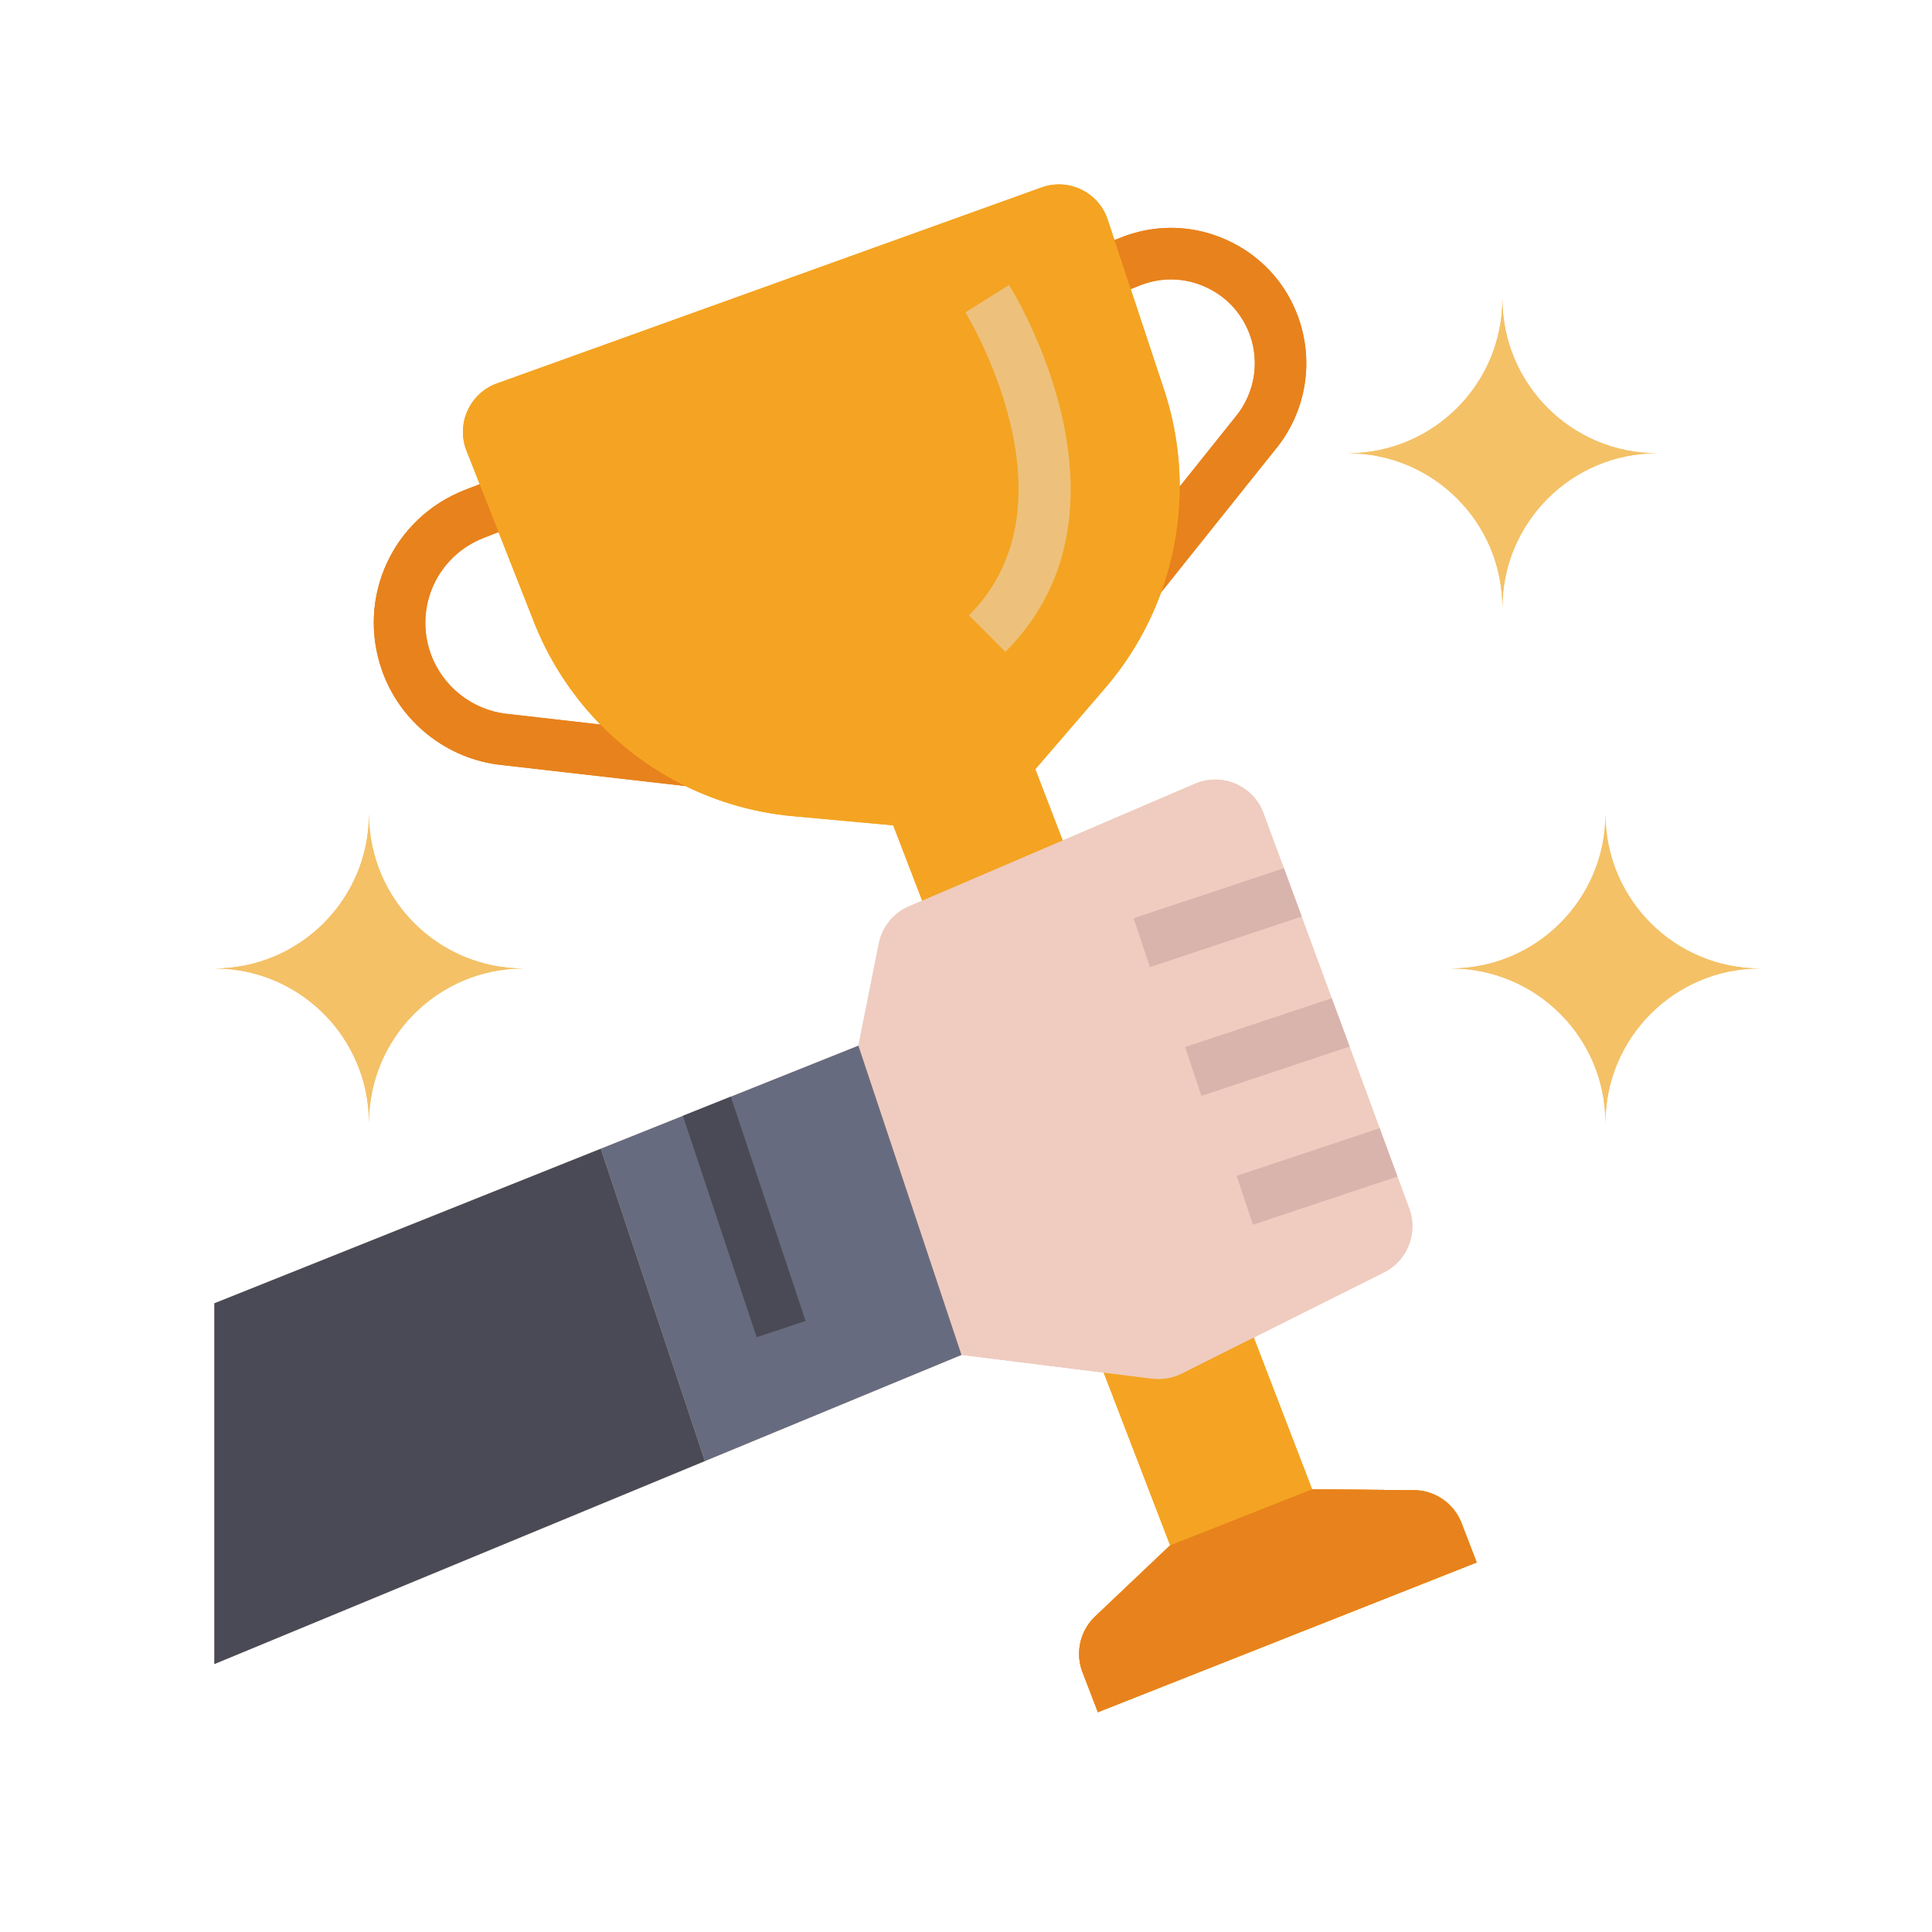 <?xml version="1.0" encoding="UTF-8"?>
<svg data-bbox="41.617 35.794 300 296.538" height="500" viewBox="0 0 375 375" width="500" xmlns="http://www.w3.org/2000/svg" data-type="color">
    <g>
        <defs>
            <clipPath id="a69cbb57-6142-4979-814c-94c7a48ad828">
                <path d="M41.617 151H275v172H41.617Zm0 0"/>
            </clipPath>
            <clipPath id="ae886745-7028-41de-bc21-775f4ff222a8">
                <path d="M41.617 152H102v71H41.617Zm0 0"/>
            </clipPath>
            <clipPath id="ae2f1a7a-906d-4cef-ba0c-42e979a31fba">
                <path d="M281 152h60.617v71H281Zm0 0"/>
            </clipPath>
            <clipPath id="5b30aaba-be5e-4557-a285-b048305dde74">
                <path d="M41.617 222H137v101H41.617Zm0 0"/>
            </clipPath>
            <clipPath id="59e0c1a2-5ef7-4889-9b0b-f397ce234e81">
                <path d="M41.617 151H275v172H41.617Zm0 0"/>
            </clipPath>
            <clipPath id="f63a4d93-80e0-444b-9720-d9c5211dbb73">
                <path d="M41.617 152H102v71H41.617Zm0 0"/>
            </clipPath>
            <clipPath id="78d4a13f-34a3-4de8-add7-2e28d13e2617">
                <path d="M281 152h60.617v71H281Zm0 0"/>
            </clipPath>
            <clipPath id="3e7e4f7a-3b97-4151-9293-79a2f7c5c3be">
                <path d="M41.617 222H137v101H41.617Zm0 0"/>
            </clipPath>
        </defs>
        <path d="m220.523 121.043-7.812-6.25 27.05-33.828c3.81-4.59 4.825-10.82 2.716-16.29-1.582-4.081-4.649-7.304-8.653-9.042-3.984-1.778-8.437-1.856-12.5-.254l-2.87 1.133-3.673-9.317 2.871-1.113c6.582-2.598 13.75-2.46 20.196.39 6.464 2.833 11.425 8.008 13.945 14.59a26.29 26.29 0 0 1-4.277 26.211z" fill="#e8821c" data-color="1"/>
        <path d="m136.246 152.938-38.926-4.454c-10.547-1.113-19.668-8.34-23.183-18.379-4.98-14.18 2.11-29.55 16.113-35.02l4.55-1.757 3.634 9.297-4.551 1.777c-8.965 3.496-13.496 13.34-10.313 22.403 2.266 6.406 8.086 11.035 14.844 11.757l38.965 4.454z" fill="#e8821c" data-color="1"/>
        <path d="m173.375 160.203-19.395-1.777a59.95 59.95 0 0 1-50.37-37.774L90.62 87.664c-2.187-5.273.488-11.309 5.84-13.242l105.684-38.027c5.214-1.895 10.976.84 12.812 6.093l10.977 33.125c6.62 20 2.285 42.012-11.465 57.989l-13.516 15.703 53.73 139.765 19.766.176a10.01 10.01 0 0 1 9.238 6.406l2.93 7.618-73.515 29.062-2.97-7.734a9.98 9.98 0 0 1 2.442-10.84l14.551-13.809z" fill="#f4a422" data-color="2"/>
        <path d="m195.152 126.512-7.07-7.07c21.934-21.934-.469-58.458-.703-58.81l8.476-5.312c1.114 1.778 26.797 43.692-.703 71.192" fill="#edc17c" data-color="3"/>
        <path d="M283.688 295.652a10.01 10.01 0 0 0-9.239-6.406l-19.765-.176-27.559 10.88-14.55 13.808a9.98 9.98 0 0 0-2.442 10.84l2.969 7.734 73.515-29.062z" fill="#e8821c" data-color="1"/>
        <g clip-path="url(#a69cbb57-6142-4979-814c-94c7a48ad828)">
            <path d="M273.531 234.578 245.25 157.86c-1.973-5.37-8.047-7.988-13.32-5.722l-55.47 23.77a9.96 9.96 0 0 0-5.878 7.226l-3.965 19.844-125 50v70l145-60 36.992 4.628a10.2 10.2 0 0 0 5.723-.976l39.277-19.649c4.551-2.285 6.68-7.617 4.922-12.402" fill="#efccbf" data-color="4"/>
        </g>
        <path d="m166.617 202.977-50 20 20.195 60.605 49.805-20.605z" fill="#676b7f" data-color="5"/>
        <path d="M291.617 52.977v5c0 16.562-13.437 30-30 30 16.563 0 30 13.437 30 30v5-5c0-16.563 13.438-30 30-30-16.562 0-30-13.438-30-30z" fill="#f4c167" data-color="6"/>
        <g clip-path="url(#ae886745-7028-41de-bc21-775f4ff222a8)">
            <path d="M71.617 152.977v5c0 16.562-13.437 30-30 30 16.563 0 30 13.437 30 30v5-5c0-16.563 13.438-30 30-30-16.562 0-30-13.438-30-30z" fill="#f4c167" data-color="6"/>
        </g>
        <g clip-path="url(#ae2f1a7a-906d-4cef-ba0c-42e979a31fba)">
            <path d="M311.617 152.977v5c0 16.562-13.437 30-30 30 16.563 0 30 13.437 30 30v5-5c0-16.563 13.438-30 30-30-16.562 0-30-13.438-30-30z" fill="#f4c167" data-color="6"/>
        </g>
        <g clip-path="url(#5b30aaba-be5e-4557-a285-b048305dde74)">
            <path d="m136.813 283.582-95.196 39.395v-70l75-30z" fill="#4a4a56" data-color="7"/>
        </g>
        <path d="m146.871 259.559 9.492-3.164-14.511-43.516-9.297 3.71z" fill="#4a4a56" data-color="7"/>
        <path d="m249.195 168.523-29.16 9.707 3.164 9.493 29.453-9.825z" fill="#d8b4ad" data-color="8"/>
        <path d="m258.473 193.758-28.438 9.472 3.164 9.493 28.75-9.59z" fill="#d8b4ad" data-color="8"/>
        <path d="m267.77 218.992-27.735 9.238 3.164 9.493 28.028-9.356z" fill="#d8b4ad" data-color="8"/>
        <path d="m220.523 121.043-7.812-6.25 27.05-33.828c3.81-4.59 4.825-10.82 2.716-16.29-1.582-4.081-4.649-7.304-8.653-9.042-3.984-1.778-8.437-1.856-12.5-.254l-2.87 1.133-3.673-9.317 2.871-1.113c6.582-2.598 13.75-2.46 20.196.39 6.464 2.833 11.425 8.008 13.945 14.59a26.29 26.29 0 0 1-4.277 26.211z" fill="#e8821c" data-color="1"/>
        <path d="m136.246 152.938-38.926-4.454c-10.547-1.113-19.668-8.34-23.183-18.379-4.98-14.18 2.11-29.55 16.113-35.02l4.55-1.757 3.634 9.297-4.551 1.777c-8.965 3.496-13.496 13.34-10.313 22.403 2.266 6.406 8.086 11.035 14.844 11.757l38.965 4.454z" fill="#e8821c" data-color="1"/>
        <path d="m173.375 160.203-19.395-1.777a59.95 59.95 0 0 1-50.37-37.774L90.62 87.664c-2.187-5.273.488-11.309 5.84-13.242l105.684-38.027c5.214-1.895 10.976.84 12.812 6.093l10.977 33.125c6.62 20 2.285 42.012-11.465 57.989l-13.516 15.703 53.73 139.765 19.766.176a10.01 10.01 0 0 1 9.238 6.406l2.93 7.618-73.515 29.062-2.97-7.734a9.98 9.98 0 0 1 2.442-10.84l14.551-13.809z" fill="#f4a422" data-color="2"/>
        <path d="m195.152 126.512-7.07-7.07c21.934-21.934-.469-58.458-.703-58.81l8.476-5.312c1.114 1.778 26.797 43.692-.703 71.192" fill="#edc17c" data-color="3"/>
        <path d="M283.688 295.652a10.01 10.01 0 0 0-9.239-6.406l-19.765-.176-27.559 10.88-14.55 13.808a9.98 9.98 0 0 0-2.442 10.84l2.969 7.734 73.515-29.062z" fill="#e8821c" data-color="1"/>
        <g clip-path="url(#59e0c1a2-5ef7-4889-9b0b-f397ce234e81)">
            <path d="M273.531 234.578 245.25 157.86c-1.973-5.37-8.047-7.988-13.32-5.722l-55.47 23.77a9.96 9.96 0 0 0-5.878 7.226l-3.965 19.844-125 50v70l145-60 36.992 4.628a10.2 10.2 0 0 0 5.723-.976l39.277-19.649c4.551-2.285 6.68-7.617 4.922-12.402" fill="#efccbf" data-color="4"/>
        </g>
        <path d="m166.617 202.977-50 20 20.195 60.605 49.805-20.605z" fill="#676b7f" data-color="5"/>
        <path d="M291.617 52.977v5c0 16.562-13.437 30-30 30 16.563 0 30 13.437 30 30v5-5c0-16.563 13.438-30 30-30-16.562 0-30-13.438-30-30z" fill="#f4c167" data-color="6"/>
        <g clip-path="url(#f63a4d93-80e0-444b-9720-d9c5211dbb73)">
            <path d="M71.617 152.977v5c0 16.562-13.437 30-30 30 16.563 0 30 13.437 30 30v5-5c0-16.563 13.438-30 30-30-16.562 0-30-13.438-30-30z" fill="#f4c167" data-color="6"/>
        </g>
        <g clip-path="url(#78d4a13f-34a3-4de8-add7-2e28d13e2617)">
            <path d="M311.617 152.977v5c0 16.562-13.437 30-30 30 16.563 0 30 13.437 30 30v5-5c0-16.563 13.438-30 30-30-16.562 0-30-13.438-30-30z" fill="#f4c167" data-color="6"/>
        </g>
        <g clip-path="url(#3e7e4f7a-3b97-4151-9293-79a2f7c5c3be)">
            <path d="m136.813 283.582-95.196 39.395v-70l75-30z" fill="#4a4a56" data-color="7"/>
        </g>
        <path d="m146.871 259.559 9.492-3.164-14.511-43.516-9.297 3.71z" fill="#4a4a56" data-color="7"/>
        <path d="m249.195 168.523-29.16 9.707 3.164 9.493 29.453-9.825z" fill="#d8b4ad" data-color="8"/>
        <path d="m258.473 193.758-28.438 9.472 3.164 9.493 28.75-9.59z" fill="#d8b4ad" data-color="8"/>
        <path d="m267.77 218.992-27.735 9.238 3.164 9.493 28.028-9.356z" fill="#d8b4ad" data-color="8"/>
    </g>
</svg>
